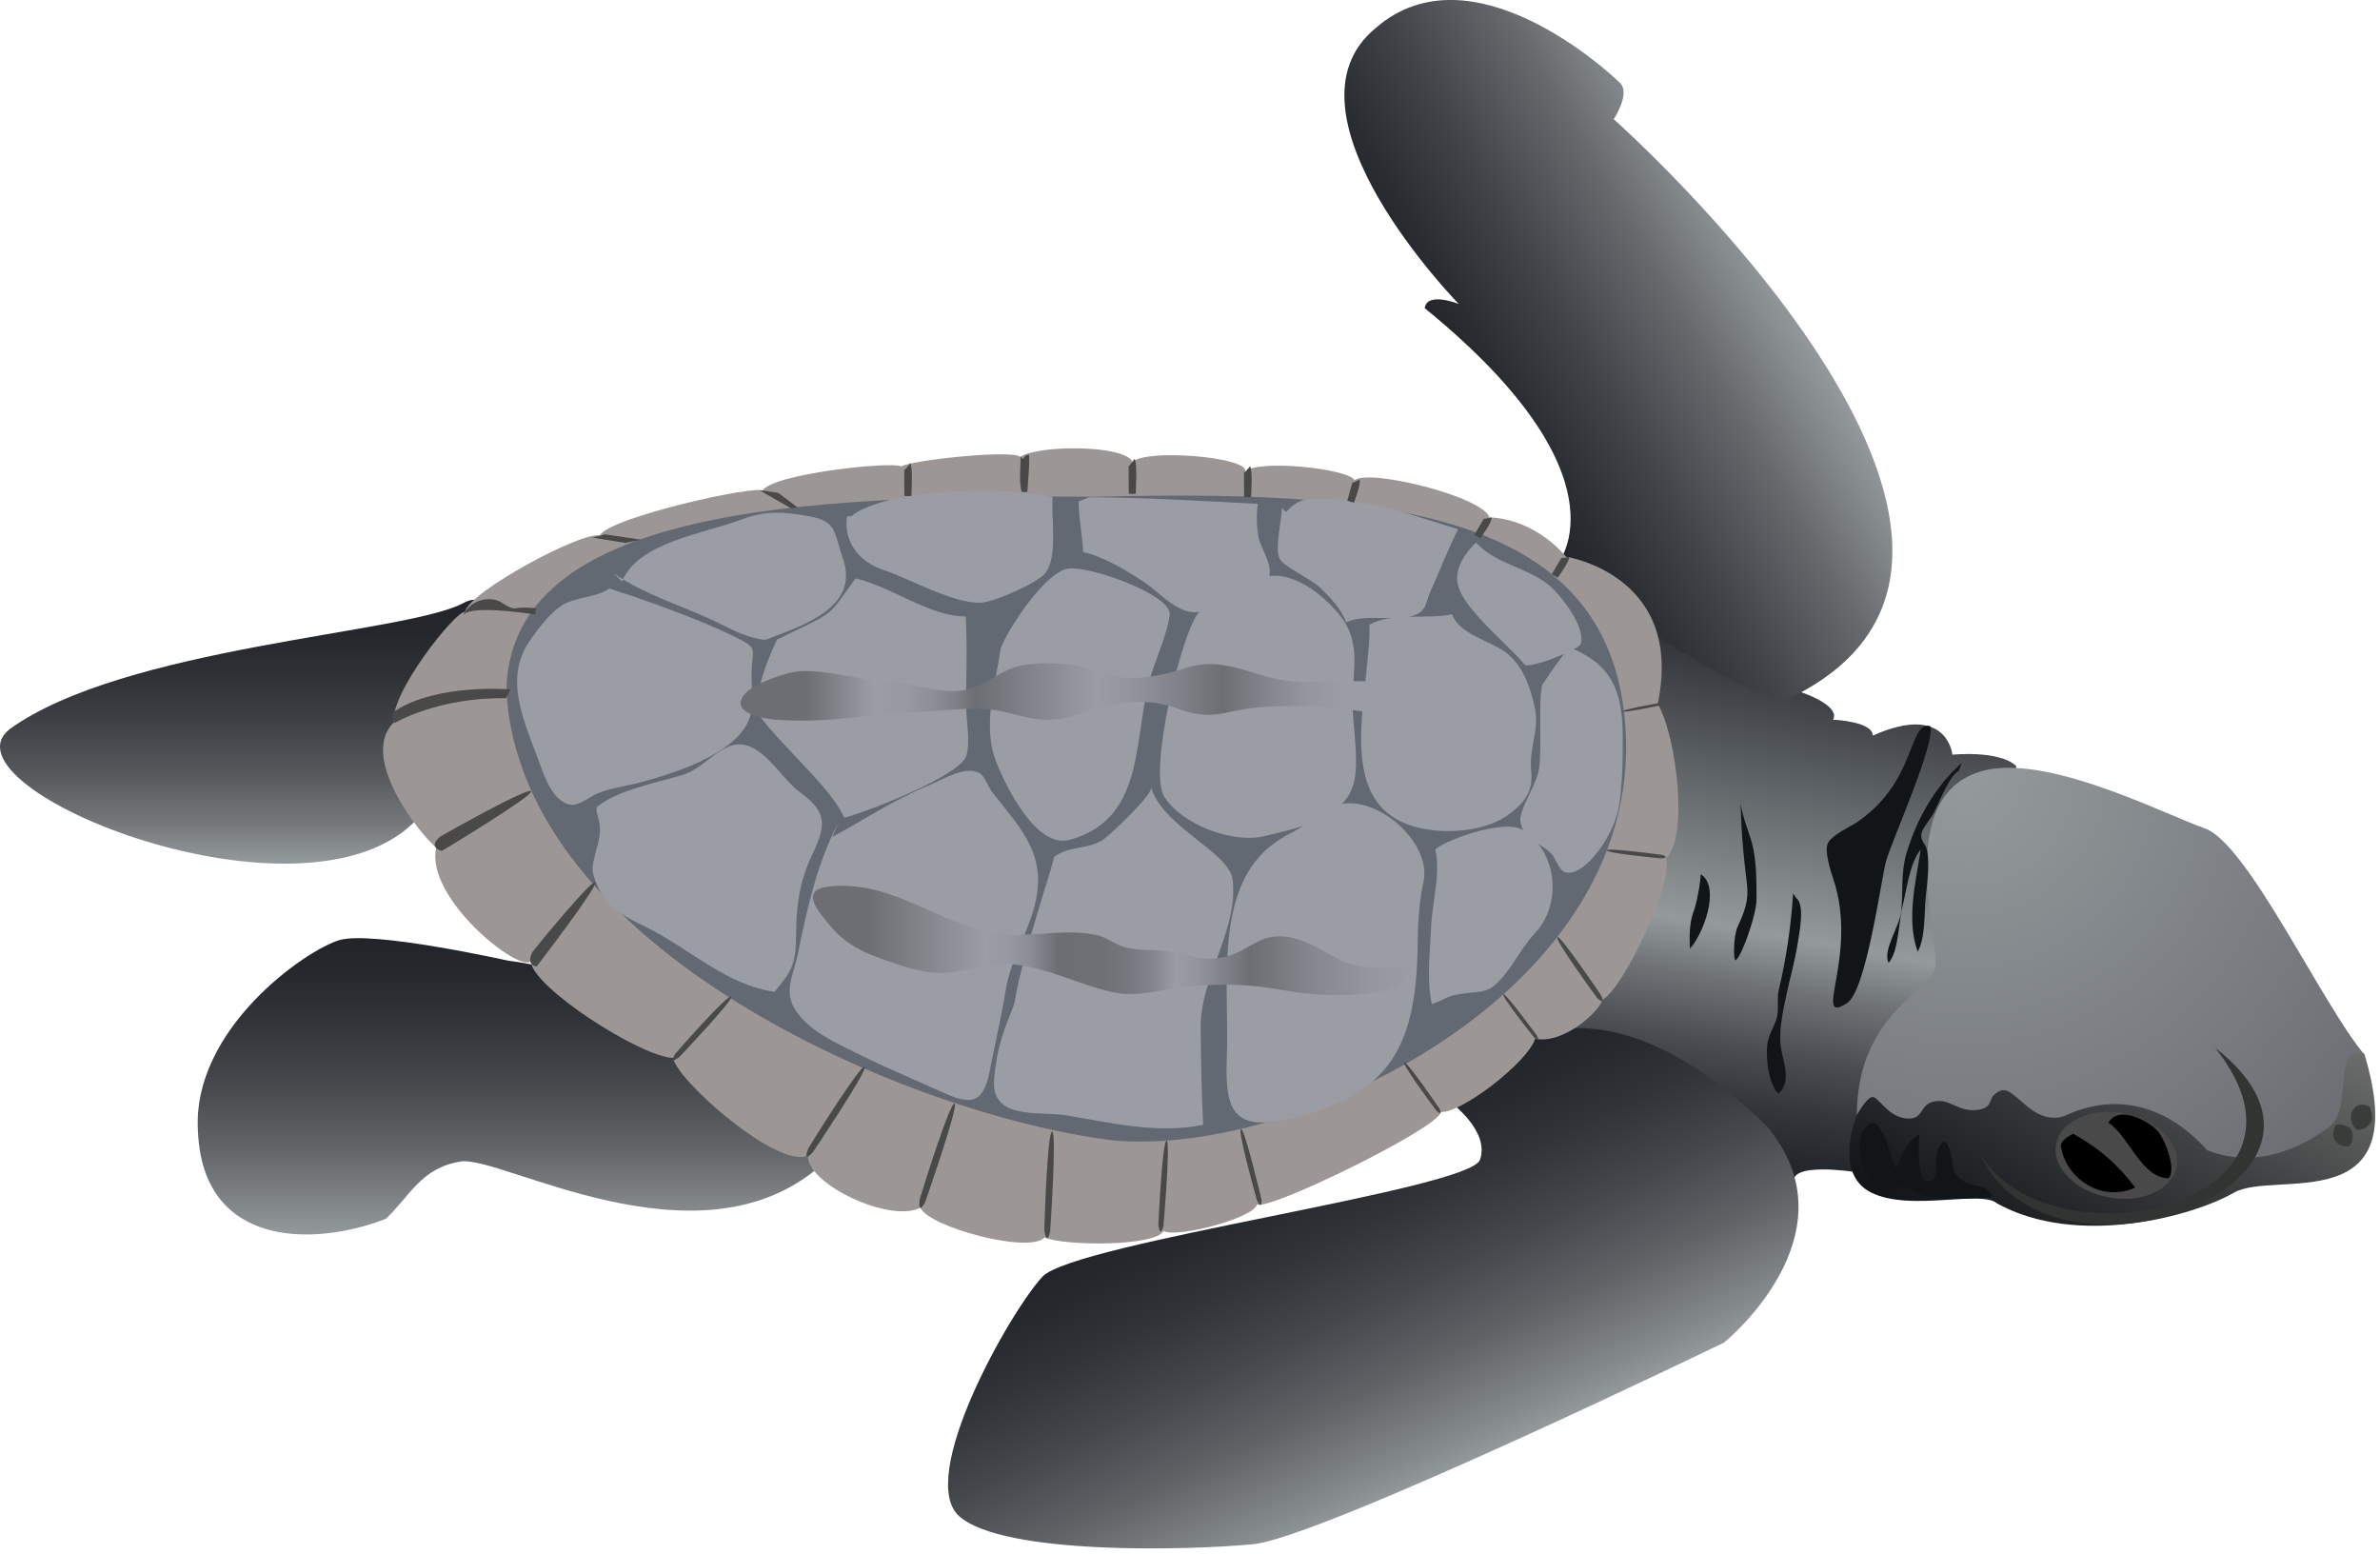 
        <svg xmlns:rdf="http://www.w3.org/1999/02/22-rdf-syntax-ns#" xmlns="http://www.w3.org/2000/svg" xmlns:cc="http://creativecommons.org/ns#" xmlns:xlink="http://www.w3.org/1999/xlink" xmlns:dc="http://purl.org/dc/elements/1.1/" x="0px" y="0px" width="501" height="327" viewBox="0 0 501 327" xml:space="preserve">
            <title>Caretta caretta (Loggerhead Turtle) : hatchling</title>
            <desc xmlns:ian_image_library="https://ian.umces.edu/media-library/">
                <ian_image_library:title>Caretta caretta (Loggerhead Turtle) : hatchling</ian_image_library:title>
                <ian_image_library:descr>Illustration of a Loggerhead turtle hatchling</ian_image_library:descr>
                <ian_image_library:scene>
                    <ian_image_library:contains>reptile, hatchling, Caretta, caretta, Loggerhead, turtle, Chordata, Vertebrata, Reptilia, Testudines, Cheloniidae, Caretta</ian_image_library:contains>
                    <ian_image_library:when>2008-12-22</ian_image_library:when>
                </ian_image_library:scene>
            </desc>
            
 <defs></defs>
 <linearGradient id="ian_symbols_4840ed2266bb7434250fce572f6be379" y2="130.9" gradientUnits="userSpaceOnUse" x2="385.39" y1="247.26" x1="364.87">
  <stop stop-color="#212429" offset=".006"/>
  <stop stop-color="#26292E" offset=".054"/>
  <stop stop-color="#33363B" offset=".13"/>
  <stop stop-color="#4A4D51" offset=".226"/>
  <stop stop-color="#6D7174" offset=".336"/>
  <stop stop-color="#949A9C" offset=".433"/>
  <stop stop-color="#212429" offset="1"/>
 </linearGradient>
 <path d="m328.51 216.82s45.269 34.531 49.286 32.522c-2.018-5.021 12.746-2.675 12.746-2.675s35.198-82.476 33.855-85.488c-3.697-3.36-13.412-2.347-13.412-2.347s-1.014-11.066-16.755-4.018c0-3.022-8.391-3.351-8.391-3.351s2.355-2.675-7.377-6.044c-9.725-3.351-36.193-22.124-36.193-22.124l-13.77 93.53z" fill="url(#ian_symbols_4840ed2266bb7434250fce572f6be379)"/>
 <linearGradient id="ian_symbols_5e70c308ffd49254c93ed58bd284677a" y2="89.017" gradientUnits="userSpaceOnUse" x2="311.02" y1="54.227" x1="371.28">
  <stop stop-color="#949A9C" offset="0"/>
  <stop stop-color="#66696C" offset=".308"/>
  <stop stop-color="#3F4246" offset=".633"/>
  <stop stop-color="#292C31" offset=".873"/>
  <stop stop-color="#212429" offset="1"/>
 </linearGradient>
 <path d="m375.46 147.54c67.492-30.843-35.765-122.46-35.765-122.46s3.579-5.369 1.343-7.606c-2.229-2.237-31.3-29.062-51.405-11.614-21.903 17.877 17.431 58.106 17.431 58.106s-6.692-2.684-7.149.895c43.36 35.308 28.104 53.578 28.104 53.578s26.42 22.41 47.44 29.1z" fill="url(#ian_symbols_5e70c308ffd49254c93ed58bd284677a)"/>
 <radialGradient id="ian_symbols_2b3568ce28646024d9c73dc64bb872fd" gradientUnits="userSpaceOnUse" cy="163.65" cx="413.91" r="106.86">
  <stop stop-color="#949A9C" offset=".006"/>
  <stop stop-color="#7E8286" offset=".551"/>
  <stop stop-color="#6C6E74" offset="1"/>
 </radialGradient>
 <path d="m415.24 162.98c12.956-5.825 39.991 8.254 48.938 11.386 8.939 3.131 24.79 37.261 33.51 47.542 6.263 45.816-105.26 25.318-106.81 12.801 0-21.229 15.631-26.141 16.535-31.281.89-5.14-8.28-33.76 7.82-40.45z" fill="url(#ian_symbols_2b3568ce28646024d9c73dc64bb872fd)"/>
 <linearGradient id="ian_symbols_725da51336f4f64495ed5463f4371e7b" y2="202.95" gradientUnits="userSpaceOnUse" x2="465.13" y1="269.84" x1="426.51">
  <stop stop-color="#111518" offset=".006"/>
  <stop stop-color="#1F2325" offset=".177"/>
  <stop stop-color="#3D4041" offset=".535"/>
  <stop stop-color="#6B6D6B" offset="1"/>
 </linearGradient>
 <path d="m497.69 221.75c10.729 35.308-18.991 24.351-27.482 29.281-8.501 4.903-32.86 11.623-49.844 2.228-3.359-2.903-18.105 1.79-26.378-2.228-8.263-4.036-3.113-16.325-3.113-16.325s1.771-3.351 3.113-3.799c1.352-.438 3.141 4.027 7.168 4.465 4.018.448 2.666-2.894 6.025-3.561 3.342-.676 4.922 2.228 8.939 1.79 4.018-.457 1.789-2.694 4.921-4.036 3.113-1.342 6.474 7.378 13.395 5.369 13.193-6.264 23.922 0 30.186 7.158 10.947 4.228 20.562-1.123 25.702-4.931 5.14-3.78.44-17.19 7.36-15.4z" fill="url(#ian_symbols_725da51336f4f64495ed5463f4371e7b)"/>
 <linearGradient id="ian_symbols_eac60fd9184f6b946d963340b67df069" y2="241.96" gradientUnits="userSpaceOnUse" x2="270.43" y1="310.89" x1="302.58">
  <stop stop-color="#949A9C" offset="0"/>
  <stop stop-color="#878C8F" offset=".061"/>
  <stop stop-color="#606366" offset=".3"/>
  <stop stop-color="#43464A" offset=".522"/>
  <stop stop-color="#303338" offset=".719"/>
  <stop stop-color="#25282D" offset=".885"/>
  <stop stop-color="#212429" offset="1"/>
 </linearGradient>
 <path d="m371.87 236.95c19.229 22.789-8.93 45.597-8.93 45.597s-84.932 41.124-99.229 42.457c-14.308 1.333-52.299 2.228-61.694-5.807-9.377-8.054 10.729-43.37 17.439-50.52 6.701-7.14 89.844-18.315 92.08-24.579 2.219-6.264-6.701-12.518-6.701-12.518s22.78-37.54 67.03 5.37z" fill="url(#ian_symbols_eac60fd9184f6b946d963340b67df069)"/>
 <linearGradient id="ian_symbols_d3765a03f5e329f439facf947f771a2c" y2="181.76" gradientUnits="userSpaceOnUse" x2="50.648" y1="126.23" x1="50.648">
  <stop stop-color="#212429" offset="0"/>
  <stop stop-color="#24272C" offset=".123"/>
  <stop stop-color="#2D3035" offset=".28"/>
  <stop stop-color="#3D4044" offset=".456"/>
  <stop stop-color="#54575A" offset=".645"/>
  <stop stop-color="#74777A" offset=".843"/>
  <stop stop-color="#949A9C" offset="1"/>
 </linearGradient>
 <path d="m97.415 126.98c-12.062 6.373-71.29 9.067-95.422 26.497-15.413 12.399 62.908 44.127 86.045 18.663 1.671-16.1 21.442-51.52 9.377-45.16z" fill="url(#ian_symbols_d3765a03f5e329f439facf947f771a2c)"/>
 <linearGradient id="ian_symbols_926fe93435ec8a84d9aa2203980f0ca3" y2="259.8" gradientUnits="userSpaceOnUse" x2="106.84" y1="197.44" x1="106.84">
  <stop stop-color="#212429" offset="0"/>
  <stop stop-color="#25282D" offset=".114"/>
  <stop stop-color="#313438" offset=".283"/>
  <stop stop-color="#45474B" offset=".486"/>
  <stop stop-color="#636669" offset=".716"/>
  <stop stop-color="#8D9294" offset=".966"/>
  <stop stop-color="#949A9C" offset="1"/>
 </linearGradient>
 <path d="m172.08 245.89c-25.813 21.456-66.717-2.804-75.099-1.442-8.382 1.323-10.729 7.358-15.759 12.061-15.339 5.953-38.549 6.018-39.554-18.452-1.351-21.447 22.79-38.202 29.83-40.22 7.039-2.009 35.545 4.364 35.545 4.364s45.26 4.47 65.04 43.69z" fill="url(#ian_symbols_926fe93435ec8a84d9aa2203980f0ca3)"/>
 <path d="m350.64 180.63c2.019 4.018-8.481 26.816-13.193 29.72-1.323 3.132-8.482 9.387-14.298 8.272-1.553 4.921-15.422 15.649-19.886 15.421 0 3.123-35.983 20.79-38.668 19.448-.666 2.895-16.992 7.149-19.667 5.579-1.78 3.351-21.457 3.131-25.036 1.342-3.122 3.579-24.579-2.237-26.131-6.254-6.264 3.351-23.922-4.913-23.693-10.948-6.264 2.895-27.492-15.658-28.378-20.562-6.93-.229-29.737-14.983-29.957-20.333-2.465 2.456-22.352-13.413-19.896-23.932-3.798-3.122-16.297-19.21-8.929-26.35-.904-6.054 12.956-23.483 14.964-23.265.896-4.236 24.58-16.973 28.378-16.079 2.027-3.808 33.089-10.719 34.203-9.386 2.018-3.579 27.263-6.263 29.29-5.14 2.219-1.352 23.447-3.579 25.018-2.018 3.579-2.447 21.895-2.675 23.693 1.114 2.456-2.894 24.588-1.114 23.685 2.018 2.456-2.685 21.685-.676 23.018 1.79 2.903-2.465 26.825 3.351 28.387 7.815 10.053.448 16.088 8.272 16.088 8.272s25.026 3.798 19.329 30.952c4.25 7.6 6.37 28.84 1.69 32.53z" fill="#9C9694"/>
 <path d="m341.58 147.77c-6.364-41.224-53.961-44.584-110.95-43.232-61.649-.438-123.36 2.337-124.04 40.886 3.004 54.317 84.484 89.177 127.38 94.537 39.24 4.02 116.67-32.86 107.61-92.2z" fill="#636973"/>
 <path d="m458.2 245.46c-.886 4.903-7.295 7.816-14.308 6.547-7.012-1.287-11.961-6.291-11.075-11.176s7.295-7.807 14.299-6.528c7.02 1.28 11.97 6.29 11.08 11.16z" fill="#4A494A"/>
 <path d="m302.14 178.84c1.168 4.985-.648 10.938-.877 16.179-.229 5.387-.986 11.094.146 16.289 2.492-.776 3.076-1.662 5.651-2.072 5.141-.822 6.254.173 9.669-4.1 2.265-2.804 3.936-6.154 6.41-8.774 5.551-5.862 4.875-16.718-2.319-21.548-4.31-2.9-18.02 2.68-18.68 4.02z" fill="#9B9DA5"/>
 <path d="m221.78 180.48c.794-.857-6.629 20.361-8.136 30.104-.383 2.465-3.68 7.268-4.382 16.627-.64 8.664 9.577 6.583 15.156 7.523 9.285 1.552 19.457 3.989 28.852 1.972-.355-6.747-.447-13.531-.529-20.297-.118-10.847 7.998-20.571 6.721-31.309-.676-5.807-15.139-11.258-17.211-19.667 1.214 1.178-8.482 10.162-9.88 11.176-3.031 2.173-7.523 1.434-10.381 3.68-.07.08-1.03 1.05-.21.20z" fill="#9B9DA5"/>
 <path d="m125.58 169.9c4.311-3.625 12.683-5.178 18.088-6.803 5.441-1.625 8.893-8.637 14.736-5.743 3.844 1.899 6.583 6.885 10.08 9.441 6.1 4.465 5.195 7.304 2.246 13.632-2.355 5.076-3.086 9.952-3.132 15.595-.045 6.957-.739 8.071-4.537 12.7-10.099-1.342-18.052-9.203-27.154-13.659-4.528-2.21-8.09-4.008-10.189-8.747-1.488-3.378-1.032-4.081-.046-7.971.867-3.314.85-4.236-.092-7.551v-.89z" fill="#9B9DA5"/>
 <path d="m264.97 180.44c-9.012 10.189-6.218 28.952-6.701 41.498-.466 11.367.775 16.781 14.38 13.221 18.772-4.921 25.475-13.413 25.767-36.065.063-4.757.219-8.911 1.241-13.513 1.763-8.054-9.367-18.097-17.585-16.325-3.333.721-7.067 4.438-10.181 5.989-2.92 1.46-5.19 3.21-6.93 5.19z" fill="#9B9DA5"/>
 <path d="m176.55 173.02c-4.446 8.382-6.574 17.795-8.5 27.245-1.252 6.163-4.036 9.432 1.47 14.801 3.168 3.086 7.989 5.186 11.915 7.131 4.748 2.365 10.099 4.583 14.956 6.793 6.756 3.068 10.317 4.721 11.915-3.451 1.132-5.762 2.475-11.468 3.424-17.312 1.077-6.564 4.985-12.39 6.318-18.708 2.146-10.217-3.552-15.531-9.222-22.863-.785-1.031-1.434-3.223-2.666-3.953-2.932-1.68-7.67 1.36-10.957 2.721-7.039 2.913-13.349 7.113-19.995 10.729l1.33-3.13z" fill="#9B9DA5"/>
 <path d="m288.29 132.36c-.101 15.668-9.039 40.476 14.299 42.457 4.684.401 10.883-.457 14.764-3.242 3.506-2.511 5.424-5.03 4.976-9.249-.511-4.939 1.698-8.61.822-12.983-.904-4.575-2.693-9.587-6.327-12.153-3.507-2.465-9.615-3.725-11.194-7.907-4.931 1.096-12.901-.411-17.339 2.173v.90z" fill="#9B9DA5"/>
 <path d="m210.59 136.8c-1.086 7.679-3.871 16.042-.849 23.63 2.137 5.396 8.527 18.242 15.448 16.325 16.627-4.611 13.038-22.489 17.366-35.481 1.324-3.953 3.278-8.464 3.68-11.906.484-4.237-17.969-10.829-21.922-9.587-5.46 1.7-13.44 14.94-13.73 17.02z" fill="#9B9DA5"/>
 <path d="m128.28 123.87c-2.959 2-7.195 1.671-10.199 3.661-2.429 1.644-5.04 5.077-6.684 7.496-5.313 7.834-1.086 16.809 1.79 24.488 1.168 3.141 2.922 9.295 7.049 9.852 1.707.229 4.108-1.854 5.815-2.502 3.05-1.15 5.579-1.352 8.802-2.219 7.725-2.072 22.315-6.674 23.374-15.302.338-2.776-.164-5.716 0-8.51.247-4.51 1.278-4.401-3.342-6.702-10.3-5.15-26.61-10.27-26.61-10.27z" fill="#9B9DA5"/>
 <path d="m252.3 128.92c3.096-3.917 10.336-7.377 15.531-7.724 5.378-.375 11.395 4.611 14.436 8.592 4.327 5.633 2.438 11.477 2.438 18.133 0 4.985 1.644 12.992.055 17.612-2.446 7.112-12.152 8.829-18.525 10.418-6.757 1.68-17.558-2.447-21.21-8.373-3.22-5.28 3.49-33.88 7.27-38.66z" fill="#9B9DA5"/>
 <path d="m163.58 134.59c12.618-6.081 10.473-4.529 16.498-12.856 7.569 1.698 15.367 7.953 23.21 8.007.365 6.191.073 12.545.073 18.763 0 2.831 1.004 7.916 0 10.674-1.553 4.218-20.836 11.678-25.62 12.91-1.278-2.647-3.014-4.83-4.939-7.076-2.667-3.132-11.688-12.18-12.802-14.334-2.25-4.39 3.58-16.08 3.58-16.08z" fill="#9B9DA5"/>
 <path d="m330.37 136.28c9.24 3.552 11.222 9.797 11.222 18.763 0 4.593 0 7.368-.447 12.171-.384 4.108-1.452 6.619-3.013 9.386-1.389 2.475-5.488 7.926-8.629 6.958-1.47-.448-1.999-3.005-3.059-4.027-2.319-2.264-5.523-2.711-6.346-6.318-.63-2.757 3.516-7.906 3.936-11.806.538-4.592-.21-13.741.584-17.21.01.01 3.43-5.34 5.76-7.91z" fill="#9B9DA5"/>
 <path d="m129.16 120.62c5.889 4.2 13.832 6.711 20.415 9.696 2.758 1.269 5.953 3.123 8.884 3.844 3.096.758 2.21.648 5.241-.483 7.962-2.977 16.909-7.031 13.732-16.143-1.945-5.588-1.232-7.852-7.168-8.893-5.378-.958-9.103-1.25-14.435.785-7.451 2.867-21.566 4.647-24.881 12.975l-1.78-1.8z" fill="#9B9DA5"/>
 <path d="m227.05 105.53c.027 3.479.795 7.058.95 10.655 4.355.94 9.322 3.99 12.874 6.346 3.387 2.219 7.377 7.295 11.997 6.163 2.42-4.255 11.705-2.255 13.988-6.565 1.506-2.876-1.406-6.41-1.918-8.994-.456-2.273-.456-4.72-.191-7.085-11.77-.639-23.748-1.333-35.463-1.406l-2.24.90z" fill="#9B9DA5"/>
 <path d="m306.78 122.45c.174 1.269.758 2.62 1.826 4.145 3.479 4.903 8.419 8.802 12.408 13.312.776.886 11.322-3.059 11.742-4.419 1.114-3.524-4.373-10.509-6.83-12.445-4.702-3.734-11.065-4.292-15.22-8.866-2.13 1.99-4.33 5.21-3.93 8.28z" fill="#9B9DA5"/>
 <path d="m178.33 108.66c-.903 5.624 2.895 9.751 7.615 11.294 5.66 1.854 14.736 7.158 20.616 6.884 2.685-.128 11.587-4.036 13.376-6.099 2.913-3.369 1.232-12.162 1.652-16.134-7.998-1.817-20.671-1.552-29.099-.42-3.552.466-10.792 2.164-13.267 4.474h-.89z" fill="#9B9DA5"/>
 <path d="m269.85 106.88c-.009 2.602-1.589 8.564-.466 10.728.868 1.634 6.684 4.355 8.354 5.926 2.128 2.045 4.675 4.62 5.615 7.441 4.438-2.063 11.24.265 15.12-1.826 1.826-.977 1.781-2.739 2.557-4.483 1.945-4.282 3.744-9.04 5.898-13.276-8.5-2.565-16.754-5.834-27.547-6.4-3.752-.192-6.063-.21-8.637 2.794l-.88-.90z" fill="#9B9DA5"/>
 <linearGradient id="ian_symbols_3cc822d2d969db8451c73a377bcf73ee" y2="146.35" gradientUnits="userSpaceOnUse" x2="310.65" y1="146.35" x1="155.9">
  <stop stop-color="#6C6E74" offset=".09"/>
  <stop stop-color="#8B8C93" offset=".146"/>
  <stop stop-color="#9B9DA5" offset=".18"/>
  <stop stop-color="#9799A0" offset=".228"/>
  <stop stop-color="#8C8E95" offset=".264"/>
  <stop stop-color="#7C7D84" offset=".297"/>
  <stop stop-color="#6C6E74" offset=".32"/>
  <stop stop-color="#9B9DA5" offset=".483"/>
  <stop stop-color="#93949C" offset=".531"/>
  <stop stop-color="#808188" offset=".599"/>
  <stop stop-color="#6C6E74" offset=".657"/>
  <stop stop-color="#707278" offset=".666"/>
  <stop stop-color="#86888F" offset=".722"/>
  <stop stop-color="#95979E" offset=".774"/>
  <stop stop-color="#9B9DA5" offset=".82"/>
 </linearGradient>
 <path d="m310.65 146.21c-5.688-2.237-15.074-2.301-20.918-2.703-5.149-.347-10.481.018-15.64.027-9.067 0-15.403-5.78-24.215-3.031-3.688 1.168-6.245 1.917-10.399 2.136-4.948.256-7.377-1.086-11.514-2.219-3.853-1.068-11.376-1.269-15.22.311-3.644 1.516-6.127 4.008-10.373 4.602-4.948.703-9.814-1.607-14.772-1.799-6.382-.256-13.778-2.749-19.548-2.237-2.529.219-8.775 2.41-10.619 4.108-4.639 4.282 2.374 5.78 6.071 6.072 10.783.822 20.051-1.287 30.587-1.689 6.62-.256 11.925-1.388 18.207.237 5.112 1.315 8.345 2.182 13.412.685 7.88-2.346 14.079-4.583 22.452-1.488 7.131 2.63 9.724.274 16.48-.329 7.441-.657 15.494-.201 22.78.913 5.305.813 24.067 8.464 22.314-2.703l.91-.90z" fill="url(#ian_symbols_3cc822d2d969db8451c73a377bcf73ee)"/>
 <linearGradient id="ian_symbols_110e36bfa786880465dd589cf748570a" y2="197.92" gradientUnits="userSpaceOnUse" x2="298.12" y1="197.92" x1="171.13">
  <stop stop-color="#6C6E74" offset=".09"/>
  <stop stop-color="#8B8C93" offset=".212"/>
  <stop stop-color="#9B9DA5" offset=".286"/>
  <stop stop-color="#9799A0" offset=".327"/>
  <stop stop-color="#8C8E95" offset=".357"/>
  <stop stop-color="#7C7D84" offset=".385"/>
  <stop stop-color="#6C6E74" offset=".405"/>
  <stop stop-color="#6E7076" offset=".478"/>
  <stop stop-color="#77787F" offset=".526"/>
  <stop stop-color="#85878E" offset=".567"/>
  <stop stop-color="#9B9DA5" offset=".601"/>
  <stop stop-color="#93949C" offset=".635"/>
  <stop stop-color="#808188" offset=".684"/>
  <stop stop-color="#6C6E74" offset=".725"/>
  <stop stop-color="#707278" offset=".74"/>
  <stop stop-color="#86888F" offset=".834"/>
  <stop stop-color="#95979E" offset=".923"/>
  <stop stop-color="#9B9DA5" offset="1"/>
 </linearGradient>
 <path d="m298.12 203.43c-4.758 0-10.766.886-15.12-.995-4.127-1.78-7.999-5.223-13.55-5.378-4.511-.146-6.684 3.004-11.185 4.219-4.84 1.306-7.634-.365-12.527-1.068-2.885-.42-5.926-.101-8.747-.804-2.137-.529-3.89-2.091-6.017-2.584-5.808-1.324-12.062.046-17.923-.073-13.459-.319-23.85-11.596-38.257-10.208-6.465.631-3.041 4.712.063 8.409 3.497 4.146 7.378 5.707 12.527 7.479 3.543 1.224 7.104 2.355 10.801 2.347 5.314-.037 9.989-2.438 15.468-1.79 7.085.831 13.312 4.118 20.068 5.725 5.871 1.415 10.929-.648 16.772-1.15 7.149-.621 13.166-.411 20.005.896 5.05.968 16.426 1.67 21.575-.22 1.918-.693 2.959-.539 3.808-2.575l2.25-2.25z" fill="url(#ian_symbols_110e36bfa786880465dd589cf748570a)"/>
 <path d="m436.46 238.62c5.726 3.278 9.186 6.318 13.012 11.313-7.003 3.231-14.765-1.891-15.659-8.894.25-1.45 2.65-2.42 2.65-2.42z"/>
 <path d="m443.83 236.28c4.245 2.721 6.994 11.687 12.673 11.687 1.753-1.844-.813-8.235-2.292-9.924-1.71-1.97-8.11-5.62-10.38-1.77z"/>
 <path d="m466.3 220.52c36.54 28.496-35.207 54.637-49.615 22.123 14.76 24.81 76.09 11.07 49.62-22.12z" fill="#313431"/>
 <path d="m494.54 237.28c-.995-.42-1.726-.84-2.857-.538-1.534 3.25.639 4.684 2.803 4.528 1.11-1.18.94-3.26.06-3.99z" fill="#393C39"/>
 <path d="m498.82 232.93c-3.716-1.881-5.305 2.939-2.611 4.894 1.479-.036 2.52-.876 2.985-1.881.45-1-.38-3.01-.38-3.01z" fill="#393C39"/>
 <path d="m398.69 247.38c.758-2.538 2.73-7.752 5.333-8.556-.128 3.214-.394 6.528.794 9.605 3.78.977 2.31-2.922 2.775-5.086.712-3.187 2.027-4.474 2.995-.775.703 2.656-.082 4.163 2.557 5.943 2.173 1.442 5.24.575 6.153 3.415-4.51.347-9.404.603-13.814-.183-1.506-.283-2.748-1.425-4.071-1.717-2.475-.575-4.821.904-7.049-.895-2.603-2.101-4.109-8.966-1.826-11.604 1.652-1.918 2.401-1.525 3.743.895 1.68 2.995 1.78 6.008 3.762 9.23l-1.34-.27z" fill="#111518"/>
 <path d="m182.01 224.54c-.667-.775-10.5 14.874-11.833 17.102-1.333 3.352.895.904.895.904s11.6-17.22 10.93-18z" fill="#4A494A"/>
 <path d="m153.92 209.75c-.667-.575-10.51 10.546-11.861 12.135-1.332 2.374.896.62.896.62s11.63-12.21 10.96-12.75z" fill="#4A494A"/>
 <path d="m125.25 185.77c-.73-.676-11.66 12.655-13.148 14.554-1.487 2.858.85 3.104.85 3.104s13.04-16.98 12.3-17.65z" fill="#4A494A"/>
 <path d="m111.79 166.54c-.438-.986-16.891 8.227-19.174 9.56-2.702 2.328.411 2.985.411 2.985s19.183-11.54 18.763-12.54z" fill="#4A494A"/>
 <path d="m200.95 232.26c-.867-.63-6.573 17.54-7.341 20.114-.456 3.698 1.123.667 1.123.667s7.08-20.17 6.22-20.78z" fill="#4A494A"/>
 <path d="m221.5 238.17c-.968-.347-1.625 18.115-1.662 20.727.521 3.57 1.224.319 1.224.319s1.41-20.71.44-21.05z" fill="#4A494A"/>
 <path d="m245.59 240.08c-.831-.292-1.672 15.468-1.754 17.687.411 3.031 1.068.255 1.068.255s1.54-17.67.68-17.94z" fill="#4A494A"/>
 <path d="m261.24 237.61c-.776.101 2.821 13.176 3.351 15.011 1.15 2.292.949-.21.949-.21s-3.52-14.9-4.3-14.8z" fill="#4A494A"/>
 <path d="m295.6 223.59c-.521.329 5.862 8.993 6.784 10.189 1.516 1.343.621-.475.621-.475s-6.88-10.06-7.4-9.71z" fill="#4A494A"/>
 <path d="m316.44 209.22c-.493.301 5.661 8.107 6.547 9.186 1.434 1.223.575-.411.575-.411s-6.63-9.06-7.12-8.78z" fill="#4A494A"/>
 <path d="m327.83 197.22c-.639.429 7.305 11.376 8.437 12.892 1.881 1.68.785-.611.785-.611s-8.56-12.72-9.23-12.28z" fill="#4A494A"/>
 <path d="m341.58 149.7c0 .402 7.176-1.078 8.189-1.306 1.287-.548-.045-.511-.045-.511s-8.14 1.4-8.14 1.82z" fill="#4A494A"/>
 <path d="m338.22 178.95c-.036.594 10.153 1.606 11.596 1.717 1.881-.229 0-.768 0-.768s-11.55-1.54-11.6-.95z" fill="#4A494A"/>
 <path d="m83.107 152.13s9.213-5.433 23.383-5.177c.713-1.232.932-1.854.932-1.854s-15.339-1.351-24.314 4.565c-1.194 1.48.001 2.47.001 2.47z" fill="#4A494A"/>
 <path d="m97.396 129.64c1.096-2.475 13.313-.566 15.221-.347l.237-1.278c-1.507-.127-2.857-.237-4.346 0-1.379.201-2.776-1.406-4.045-1.716-2.98-.75-5.895.72-7.064 3.35z" fill="#4A494A"/>
 <polygon points="124.7 113.14 131.63 114.26 134.98 113.59 127.38 112.46" fill="#4A494A"/>
 <polygon points="159.78 103.13 166.53 106.98 167.88 106.78 163.84 103.74" fill="#4A494A"/>
 <path d="m190.36 98.229c0 2.054-.027 4.118.018 6.154.476.055.978.055 1.471 0 .046-1.671.328-5.743-.229-6.903-.42.484-.794 1.096-1.26 1.47v-.718z" fill="#4A494A"/>
 <path d="m237.59 97.352c0 2.182-.027 4.392.027 6.556.475.073.977.073 1.47 0 .037-1.781.329-6.127-.228-7.359-.411.511-.795 1.168-1.27 1.562v-.761z" fill="#4A494A"/>
 <path d="m261.88 98.831c0 1.926-.046 3.871.009 5.779.484.037.996.037 1.471 0 .045-1.58.347-5.396-.21-6.482-.42.447-.804 1.032-1.27 1.378v-.675z" fill="#4A494A"/>
 <path d="m284.83 101.1c-.421 1.434-.858 2.867-1.224 4.282.466.164.94.31 1.415.411.374-1.15 1.47-3.908 1.178-4.848-.511.21-.995.53-1.516.657l.15-.50z" fill="#4A494A"/>
 <path d="m312.64 108.73c-.758 1.269-1.562 2.529-2.283 3.826.402.274.85.539 1.27.749.666-1.022 2.419-3.396 2.374-4.392-.53.082-1.087.265-1.635.255l.28-.45z" fill="#4A494A"/>
 <path d="m328.94 116.99c-.758 1.278-1.553 2.539-2.265 3.826.401.283.831.539 1.26.758.657-1.022 2.411-3.396 2.384-4.392-.548.082-1.114.265-1.644.256l.26-.46z" fill="#4A494A"/>
 <path d="m214.85 96.146c0 2.301-.374 5.177.201 7.341.292.11.913.128 1.224 0 .109-2.602.466-5.113.356-7.761-.603-.045-1.005.292-1.251.867l-.53-.450z" fill="#4A494A"/>
 <path d="m390.57 173.26c12.966-8.564 11.039-21.401 15.723-20.461 1.36 3.223-8.217 24.47-9.285 28.496-1.078 4.018-4.127 27.227-8.218 29.838-7.515 4.803 2.511-9.998-2.867-26.149-.237-.73-2.136-6.035-1.059-7.715 1.07-1.68 4.83-3.43 5.72-4.02z" fill="#111518"/>
 <path d="m366.41 167.22c0 6.564.558 12.6 1.333 18.845.43 3.488-.538 5.862-1.936 8.902-.995 2.191-.959 7.515-.401 7.104 1.333-.995 4.346-9.669 4.346-12.746 0-3.625.019-7.049-.657-10.609-.648-3.278-2.374-6.556-2.685-9.815v-1.66z" fill="#111518"/>
 <path d="m377.46 188.01c-.448 6.994-1.443 13.659-3.041 20.443-.401 1.716.046 3.588-.311 5.377-.393 1.936-1.671 3.606-2.026 5.615-.484 2.758.173 8.885 2.291 10.692 3.104-2.565.603-7.506.402-10.619-.201-3.232.584-6.911 1.241-10.016.776-3.589 1.799-7.186 2.374-10.774.374-2.383 1.607-8.3-.265-9.715l-.66-.99z" fill="#111518"/>
 <path d="m358.02 183.98c-.247 3.725-1.425 7.989-1.607 8.089-.794 2.338-.803 5.086-.685 7.569 2.67-2.7 6.6-12.86 2.3-15.66z" fill="#111518"/>
 <path d="m412.99 160.52c-5.625 4.985-9.505 11.833-11.66 19.037-1.187 3.963-.748 7.861-1.077 12.062-.237 3.141-4.054 8.372-2.693 11.029 2.091-2.237 2.154-8.911 2.949-12.016.904-3.588 1.47-8.957 3.816-11.86-1.041 6.802-3.077 14.673-.648 21.539 1.635-2.94 1.36-7.88 1.671-11.222.283-2.895.913-7.131.292-10.153-.328-1.589-1.497-1.89-1.132-3.67.201-.913 1.908-3.031 2.456-3.999 1.232-2.237 3.314-7.944 5.359-9.076l.66-1.67z" fill="#111518"/>
</svg>
